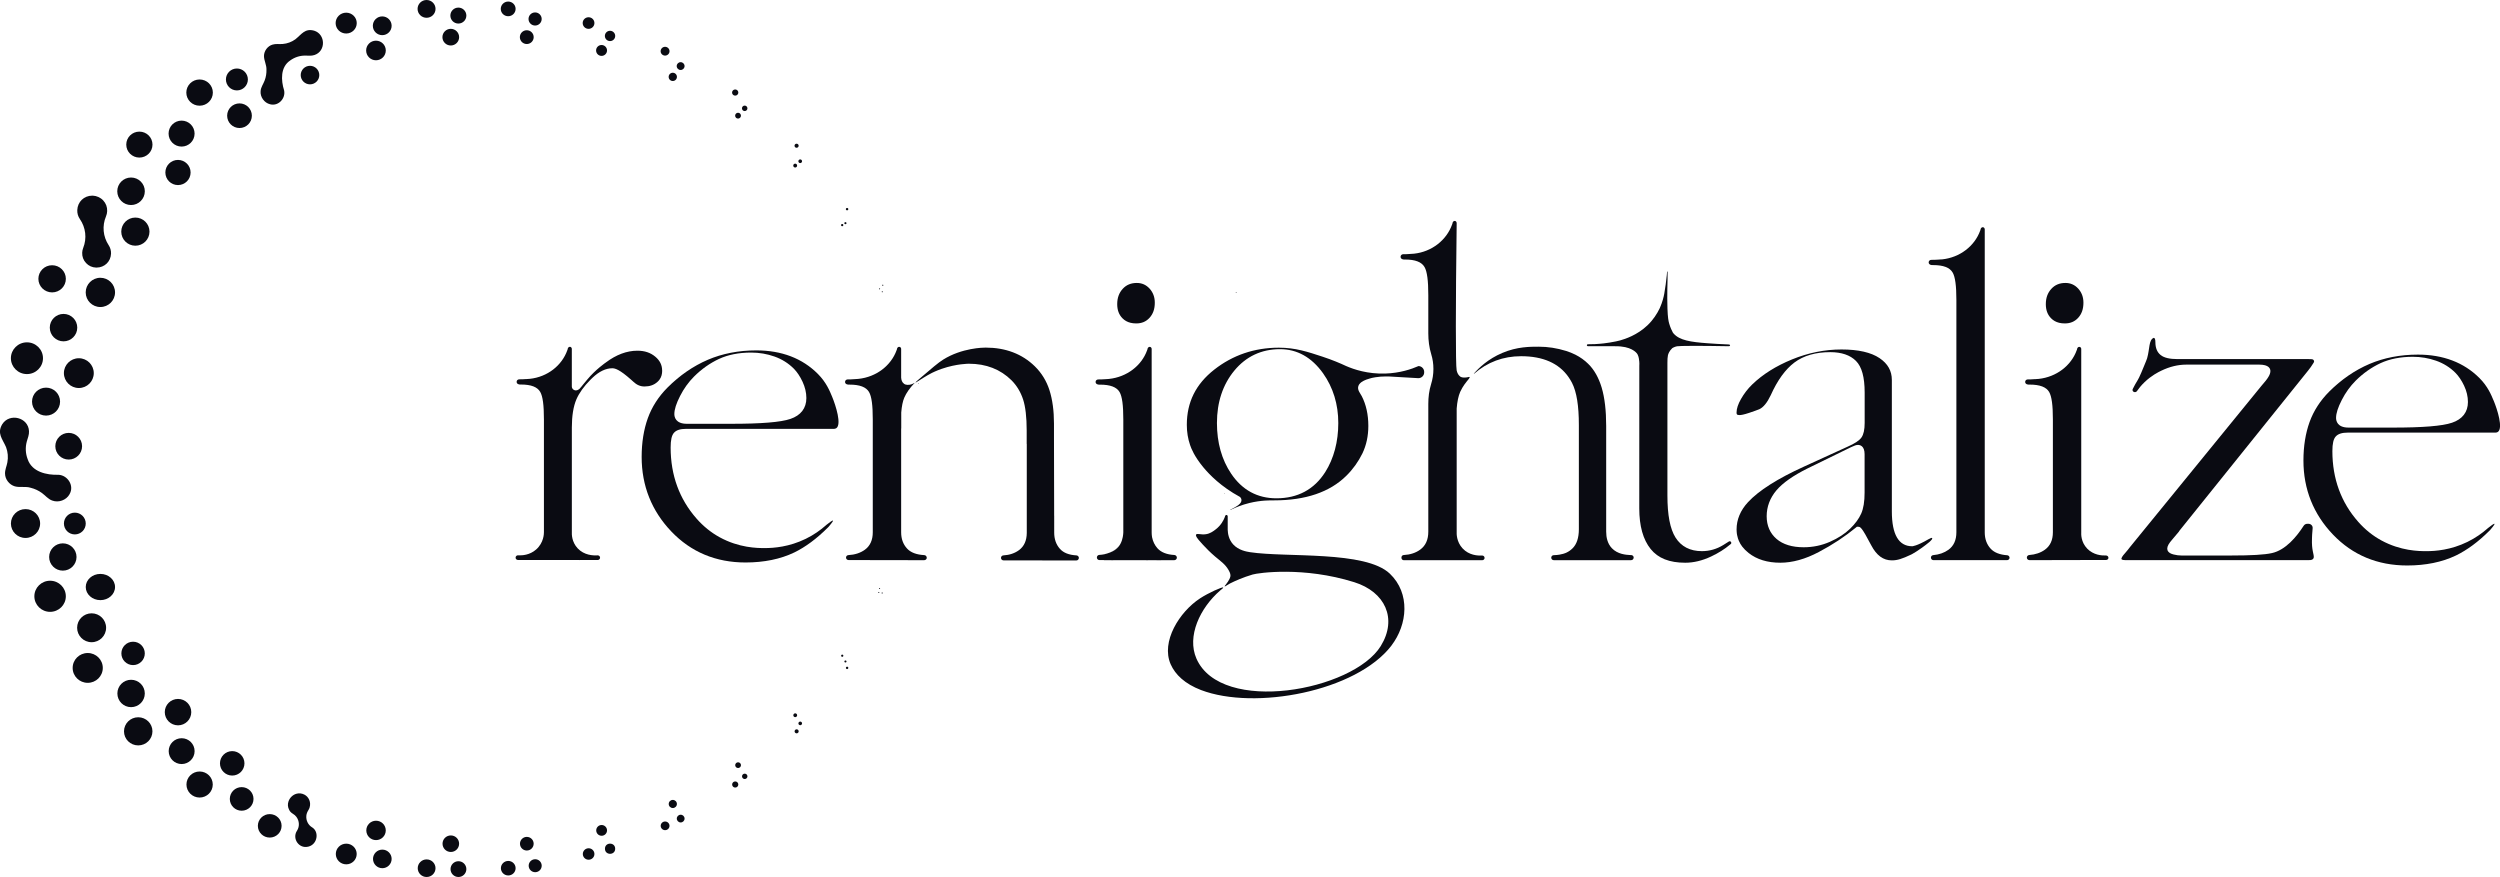 <svg viewBox="0 0 1124.83 394.59" xmlns="http://www.w3.org/2000/svg" data-name="Layer 1" id="Layer_1">
  <defs>
    <style>
      .cls-1 {
        fill: #0a0b12;
      }
    </style>
  </defs>
  <path d="M139.07,380.83c-.13.04-.27.08-.41.11-.04,0-.07.02-.11.02-1.86.43-3.7-.29-4.82-1.88-1.07-1.53-1.17-3.5-.27-5.03.01-.02.03-.04.04-.07.06-.1.11-.19.17-.28,1.14-1.81,1.09-4.26-.31-6.16-.4-.55-.93-.99-1.5-1.34-.84-.52-1.35-1.03-1.65-1.62-.03-.07-.07-.13-.1-.2-.65-1.18-.76-2.55-.29-3.86.57-1.61,1.87-2.87,3.47-3.36,1.2-.37,2.51-.24,3.68.37,2.01,1.03,3.01,3.46,2.36,5.68,0,.03-.02.07-.03.1-.11.4-.29.79-.58,1.25-.46.74-.81,1.56-.89,2.44-.21,2.15.82,4.16,2.53,5.22.13.08.26.16.39.25,0,0,.17.14.18.15,1.17.96,1.72,2.59,1.44,4.27-.31,1.9-1.57,3.4-3.29,3.93Z" class="cls-1"></path>
  <path d="M31.28,222.39c-1.45,2.65-4.94,3.9-7.77,2.83-1.85-.63-3.11-2.3-4.7-3.44-1.49-1.08-3.2-1.87-4.99-2.31-2.34-.75-4.78-.02-7.12-.64-2.49-.71-4.42-3.15-4.44-5.76-.05-1.71.75-3.35,1.05-5.01.44-2.3.24-4.69-.59-6.88-1.6-3.72-4.2-6.15-1.69-10.34,3.32-5.17,11.75-3.04,12.02,3.17.1,1.61-.57,3.11-.99,4.63-.72,2.61-.59,5.4.38,7.94,1.9,5.75,8.53,7.22,13.9,7.04,4.15.23,7.14,4.93,4.99,8.66l-.06.11Z" class="cls-1"></path>
  <path d="M395.4,266.81c-.13,0-.24-.11-.24-.24s.11-.24.24-.24.24.11.24.24-.11.24-.24.24Z" class="cls-1"></path>
  <circle r=".47" cy="297.62" cx="380.39" class="cls-1"></circle>
  <path d="M360.05,326.3c-.45,0-.82-.37-.82-.82s.37-.82.82-.82.82.37.82.82-.37.82-.82.82Z" class="cls-1"></path>
  <path d="M335.08,350.51c-.67,0-1.22-.54-1.22-1.21s.55-1.21,1.22-1.21,1.22.54,1.22,1.21-.55,1.21-1.22,1.21Z" class="cls-1"></path>
  <path d="M306.26,370.05c-.96,0-1.75-.78-1.75-1.74s.78-1.74,1.75-1.74,1.75.78,1.75,1.74-.78,1.74-1.75,1.74Z" class="cls-1"></path>
  <ellipse ry="2.29" rx="2.3" cy="381.87" cx="274.49" class="cls-1"></ellipse>
  <path d="M240.8,392.43c-1.62,0-2.93-1.31-2.93-2.92s1.31-2.92,2.93-2.92,2.93,1.31,2.93,2.92-1.31,2.92-2.93,2.92Z" class="cls-1"></path>
  <path d="M206.27,394.59c-1.97,0-3.56-1.59-3.56-3.55s1.59-3.55,3.56-3.55,3.56,1.59,3.56,3.55-1.59,3.55-3.56,3.55Z" class="cls-1"></path>
  <path d="M172.02,390.63c-2.31,0-4.19-1.87-4.19-4.18s1.88-4.18,4.19-4.18,4.19,1.87,4.19,4.18-1.88,4.18-4.19,4.18Z" class="cls-1"></path>
  <path d="M108.73,364.77c-2.94,0-5.33-2.38-5.33-5.31s2.38-5.31,5.33-5.31,5.33,2.38,5.33,5.31-2.38,5.31-5.33,5.31Z" class="cls-1"></path>
  <path d="M81.73,343.77c-3.22,0-5.83-2.6-5.83-5.81s2.61-5.81,5.83-5.81,5.83,2.6,5.83,5.81-2.61,5.81-5.83,5.81Z" class="cls-1"></path>
  <ellipse ry="6.16" rx="6.17" cy="312.01" cx="58.98" class="cls-1"></ellipse>
  <ellipse ry="6.5" rx="6.52" cy="282.45" cx="41.22" class="cls-1"></ellipse>
  <ellipse ry="6.14" rx="6.16" cy="250.61" cx="28.27" class="cls-1"></ellipse>
  <ellipse ry="6.29" rx="6.31" cy="180.7" cx="20.72" class="cls-1"></ellipse>
  <ellipse ry="6.17" rx="6.18" cy="147.41" cx="28.58" class="cls-1"></ellipse>
  <ellipse ry="6.19" rx="6.2" cy="86.06" cx="58.96" class="cls-1"></ellipse>
  <path d="M81.7,65.95c-3.23,0-5.85-2.61-5.85-5.84s2.62-5.84,5.85-5.84,5.85,2.61,5.85,5.84-2.62,5.84-5.85,5.84Z" class="cls-1"></path>
  <path d="M106.59,40.68c-2.73,0-4.94-2.21-4.94-4.93s2.21-4.93,4.94-4.93,4.94,2.21,4.94,4.93-2.21,4.93-4.94,4.93Z" class="cls-1"></path>
  <ellipse ry="4.22" rx="4.23" cy="11.6" cx="171.98" class="cls-1"></ellipse>
  <path d="M206.23,10.6c-1.99,0-3.6-1.61-3.6-3.59s1.61-3.59,3.6-3.59,3.6,1.61,3.6,3.59-1.61,3.59-3.6,3.59Z" class="cls-1"></path>
  <ellipse ry="2.95" rx="2.96" cy="8.54" cx="240.76" class="cls-1"></ellipse>
  <path d="M274.47,18.49c-1.28,0-2.32-1.04-2.32-2.32s1.04-2.32,2.32-2.32,2.33,1.04,2.33,2.32-1.04,2.32-2.33,2.32Z" class="cls-1"></path>
  <path d="M306.24,31.49c-.98,0-1.77-.79-1.77-1.76s.79-1.76,1.77-1.76,1.77.79,1.77,1.76-.79,1.76-1.77,1.76Z" class="cls-1"></path>
  <path d="M335.06,49.97c-.68,0-1.23-.55-1.23-1.23s.55-1.23,1.23-1.23,1.23.55,1.23,1.23-.55,1.23-1.23,1.23Z" class="cls-1"></path>
  <path d="M360.04,73.38c-.46,0-.83-.37-.83-.83s.37-.83.83-.83.83.37.83.83-.37.83-.83.83Z" class="cls-1"></path>
  <circle r=".48" cy="100.41" cx="380.38" class="cls-1"></circle>
  <circle r=".24" cy="131.28" cx="396.96" class="cls-1"></circle>
  <path d="M404.52,232.09c0,.07-.05.12-.12.12s-.12-.05-.12-.12" class="cls-1"></path>
  <path d="M395.76,265.02c-.13,0-.24-.11-.24-.24s.11-.24.24-.24.24.11.24.24-.11.24-.24.24Z" class="cls-1"></path>
  <path d="M378.95,295.53c-.28,0-.5-.22-.5-.5s.23-.5.5-.5.5.22.5.5-.23.5-.5.5Z" class="cls-1"></path>
  <path d="M357.8,322.67c-.48,0-.86-.38-.86-.86s.39-.86.86-.86.86.38.86.86-.39.86-.86.86Z" class="cls-1"></path>
  <path d="M332.09,345.56c-.72,0-1.3-.58-1.3-1.29s.58-1.29,1.3-1.29,1.3.58,1.3,1.29-.58,1.29-1.3,1.29Z" class="cls-1"></path>
  <path d="M302.72,363.56c-1.02,0-1.84-.82-1.84-1.83s.82-1.83,1.84-1.83,1.84.82,1.84,1.83-.82,1.83-1.84,1.83Z" class="cls-1"></path>
  <path d="M270.69,376.04c-1.34,0-2.43-1.08-2.43-2.42s1.09-2.42,2.43-2.42,2.43,1.08,2.43,2.42-1.09,2.42-2.43,2.42Z" class="cls-1"></path>
  <ellipse ry="3.07" rx="3.08" cy="379.61" cx="237.03" class="cls-1"></ellipse>
  <path d="M202.84,383.33c-2.06,0-3.73-1.66-3.73-3.72s1.67-3.72,3.73-3.72,3.73,1.66,3.73,3.72-1.67,3.72-3.73,3.72Z" class="cls-1"></path>
  <path d="M169.19,377.99c-2.42,0-4.38-1.95-4.38-4.36s1.96-4.36,4.38-4.36,4.38,1.95,4.38,4.36-1.96,4.36-4.38,4.36Z" class="cls-1"></path>
  <path d="M104.48,348.95c-3.04,0-5.51-2.46-5.51-5.5s2.47-5.5,5.51-5.5,5.51,2.46,5.51,5.5-2.47,5.5-5.51,5.5Z" class="cls-1"></path>
  <path d="M80.1,326.35c-3.29,0-5.96-2.66-5.96-5.94s2.67-5.94,5.96-5.94,5.96,2.66,5.96,5.94-2.67,5.94-5.96,5.94Z" class="cls-1"></path>
  <ellipse ry="5.26" rx="5.27" cy="293.99" cx="59.88" class="cls-1"></ellipse>
  <ellipse ry="5.9" rx="6.59" cy="264.12" cx="45.17" class="cls-1"></ellipse>
  <ellipse ry="4.9" rx="4.91" cy="235.55" cx="33.67" class="cls-1"></ellipse>
  <ellipse ry="6" rx="6.02" cy="200.77" cx="30.91" class="cls-1"></ellipse>
  <path d="M35.47,174.58c-3.71,0-6.72-3-6.72-6.7s3.01-6.7,6.72-6.7,6.72,3,6.72,6.7-3.01,6.7-6.72,6.7Z" class="cls-1"></path>
  <ellipse ry="6.58" rx="6.6" cy="131.56" cx="45.16" class="cls-1"></ellipse>
  <ellipse ry="6.33" rx="6.35" cy="104.22" cx="60.91" class="cls-1"></ellipse>
  <ellipse ry="5.66" rx="5.68" cy="77.61" cx="80.08" class="cls-1"></ellipse>
  <path d="M107.76,57.6c-3.07,0-5.56-2.48-5.56-5.54s2.49-5.54,5.56-5.54,5.56,2.48,5.56,5.54-2.49,5.54-5.56,5.54Z" class="cls-1"></path>
  <ellipse ry="4.17" rx="4.18" cy="33.78" cx="139.48" class="cls-1"></ellipse>
  <path d="M169.16,27.12c-2.44,0-4.42-1.97-4.42-4.41s1.98-4.41,4.42-4.41,4.42,1.97,4.42,4.41-1.98,4.41-4.42,4.41Z" class="cls-1"></path>
  <path d="M202.82,20.47c-2.08,0-3.76-1.68-3.76-3.75s1.69-3.75,3.76-3.75,3.76,1.68,3.76,3.75-1.69,3.75-3.76,3.75Z" class="cls-1"></path>
  <path d="M237.01,19.81c-1.72,0-3.11-1.39-3.11-3.1s1.39-3.1,3.11-3.1,3.11,1.39,3.11,3.1-1.39,3.1-3.11,3.1Z" class="cls-1"></path>
  <path d="M270.66,25.15c-1.36,0-2.46-1.1-2.46-2.45s1.1-2.45,2.46-2.45,2.46,1.1,2.46,2.45-1.1,2.45-2.46,2.45Z" class="cls-1"></path>
  <path d="M302.71,36.45c-1.03,0-1.86-.83-1.86-1.86s.83-1.86,1.86-1.86,1.86.83,1.86,1.86-.83,1.86-1.86,1.86Z" class="cls-1"></path>
  <path d="M332.07,53.35c-.73,0-1.31-.59-1.31-1.31s.59-1.31,1.31-1.31,1.31.59,1.31,1.31-.59,1.31-1.31,1.31Z" class="cls-1"></path>
  <path d="M357.78,75.37c-.48,0-.87-.39-.87-.87s.39-.87.87-.87.87.39.87.87-.39.87-.87.87Z" class="cls-1"></path>
  <path d="M378.93,101.79c-.28,0-.51-.23-.51-.51s.23-.51.51-.51.51.23.51.51-.23.51-.51.51Z" class="cls-1"></path>
  <circle r=".24" cy="129.96" cx="395.75" class="cls-1"></circle>
  <path d="M396.91,267.07c-.14,0-.26-.12-.26-.26s.12-.26.26-.26.26.12.26.26-.12.26-.26.26Z" class="cls-1"></path>
  <path d="M381.14,301.04c-.3,0-.54-.24-.54-.54s.24-.54.54-.54.54.24.54.54-.24.54-.54.54Z" class="cls-1"></path>
  <path d="M358.43,329.96c-.51,0-.92-.41-.92-.91s.41-.91.92-.91.92.41.92.91-.41.91-.92.91Z" class="cls-1"></path>
  <path d="M330.8,354.35c-.77,0-1.39-.62-1.39-1.38s.62-1.38,1.39-1.38,1.39.62,1.39,1.38-.62,1.38-1.39,1.38Z" class="cls-1"></path>
  <path d="M299.25,373.52c-1.09,0-1.98-.88-1.98-1.95s.88-1.95,1.98-1.95,1.98.88,1.98,1.95-.88,1.95-1.98,1.95Z" class="cls-1"></path>
  <path d="M264.84,386.82c-1.44,0-2.61-1.15-2.61-2.58s1.17-2.58,2.61-2.58,2.61,1.15,2.61,2.58-1.17,2.58-2.61,2.58Z" class="cls-1"></path>
  <ellipse ry="3.27" rx="3.31" cy="390.63" cx="228.68" class="cls-1"></ellipse>
  <path d="M191.95,394.59c-2.21,0-4-1.77-4-3.96s1.79-3.96,4-3.96,4,1.77,4,3.96-1.79,3.96-4,3.96Z" class="cls-1"></path>
  <path d="M155.79,388.89c-2.6,0-4.7-2.08-4.7-4.65s2.1-4.65,4.7-4.65,4.7,2.08,4.7,4.65-2.1,4.65-4.7,4.65Z" class="cls-1"></path>
  <ellipse ry="5.28" rx="5.34" cy="371.57" cx="121.36" class="cls-1"></ellipse>
  <path d="M89.81,358.84c-3.27,0-5.92-2.62-5.92-5.86s2.65-5.86,5.92-5.86,5.92,2.62,5.92,5.86-2.65,5.86-5.92,5.86Z" class="cls-1"></path>
  <path d="M62.19,335.38c-3.54,0-6.4-2.83-6.4-6.33s2.87-6.33,6.4-6.33,6.4,2.83,6.4,6.33-2.87,6.33-6.4,6.33Z" class="cls-1"></path>
  <ellipse ry="6.71" rx="6.78" cy="300.52" cx="39.47" class="cls-1"></ellipse>
  <ellipse ry="7" rx="7.08" cy="268.29" cx="22.54" class="cls-1"></ellipse>
  <ellipse ry="6.49" rx="6.57" cy="235.55" cx="11.48" class="cls-1"></ellipse>
  <path d="M12.12,168.31c-3.99,0-7.22-3.2-7.22-7.14s3.23-7.14,7.22-7.14,7.22,3.2,7.22,7.14-3.23,7.14-7.22,7.14Z" class="cls-1"></path>
  <ellipse ry="6.11" rx="6.18" cy="125.45" cx="23.45" class="cls-1"></ellipse>
  <ellipse ry="5.84" rx="5.9" cy="65.06" cx="62.71" class="cls-1"></ellipse>
  <path d="M89.8,47.56c-3.3,0-5.97-2.64-5.97-5.9s2.67-5.9,5.97-5.9,5.97,2.64,5.97,5.9-2.67,5.9-5.97,5.9Z" class="cls-1"></path>
  <path d="M155.76,15.08c-2.62,0-4.75-2.1-4.75-4.69s2.13-4.69,4.75-4.69,4.75,2.1,4.75,4.69-2.13,4.69-4.75,4.69Z" class="cls-1"></path>
  <path d="M191.92,8c-2.23,0-4.04-1.79-4.04-4s1.81-4,4.04-4,4.04,1.79,4.04,4-1.81,4-4.04,4Z" class="cls-1"></path>
  <path d="M228.65,7.3c-1.85,0-3.34-1.48-3.34-3.3s1.5-3.3,3.34-3.3,3.34,1.48,3.34,3.3-1.5,3.3-3.34,3.3Z" class="cls-1"></path>
  <path d="M264.81,12.98c-1.46,0-2.64-1.17-2.64-2.61s1.18-2.61,2.64-2.61,2.64,1.17,2.64,2.61-1.18,2.61-2.64,2.61Z" class="cls-1"></path>
  <path d="M299.24,25.02c-1.1,0-2-.89-2-1.98s.9-1.98,2-1.98,2,.89,2,1.98-.9,1.98-2,1.98Z" class="cls-1"></path>
  <path d="M330.79,43.03c-.78,0-1.41-.62-1.41-1.39s.63-1.39,1.41-1.39,1.41.62,1.41,1.39-.63,1.39-1.41,1.39Z" class="cls-1"></path>
  <path d="M358.41,66.49c-.52,0-.93-.41-.93-.92s.42-.92.93-.92.93.41.93.92-.42.92-.93.92Z" class="cls-1"></path>
  <path d="M381.13,94.64c-.3,0-.55-.24-.55-.54s.25-.54.55-.54.55.24.55.54-.25.54-.55.54Z" class="cls-1"></path>
  <circle r=".26" cy="128.34" cx="397.19" class="cls-1"></circle>
  <path d="M413.27,172.79c-.07,0-.14-.06-.14-.13s.06-.13.14-.13.14.06.14.13-.06.13-.14.13Z" class="cls-1"></path>
  <path d="M43.27,120.4c-1.82-.07-3.35-.76-4.56-2.06-1.2-1.29-1.8-2.89-1.73-4.65.03-.74.18-1.47.46-2.16,1.71-4.3,1.15-9.14-1.51-12.98-.82-1.18-1.22-2.57-1.16-4.04.14-3.69,3.04-6.48,6.74-6.48h.25c1.72.07,3.48.86,4.67,2.14,1.24,1.33,1.86,3,1.79,4.81-.03.83-.21,1.63-.53,2.38-1.8,4.26-1.35,9.11,1.22,12.99.74,1.12,1.1,2.43,1.05,3.79-.14,3.57-2.94,6.25-6.51,6.25h-.2Z" class="cls-1"></path>
  <path d="M121.5,46.9c-2.6-.61-4.5-3.28-4.24-5.93.1-1.72,1.24-3.18,1.83-4.8.58-1.52.84-3.15.8-4.78.09-2.17-1.1-4.07-1.12-6.2.02-2.28,1.65-4.5,3.87-5.12,1.45-.45,3.04-.15,4.53-.28,2.07-.16,4.07-.9,5.74-2.12,2.8-2.23,4.27-5.02,8.43-3.87,5.2,1.6,5.36,9.27.12,10.96-1.35.47-2.79.25-4.19.25-2.4,0-4.75.77-6.69,2.19-4.47,2.97-4.17,8.95-2.75,13.46.78,3.58-2.53,7.22-6.23,6.27l-.1-.02Z" class="cls-1"></path>
  <g>
    <g>
      <path d="M517.2,129.82c-1.55-1.68-3.42-2.51-5.73-2.51-2.61,0-4.68.86-6.31,2.63-1.67,1.83-2.49,4.08-2.49,6.9,0,2.67.77,4.74,2.35,6.35l.04.04c.98.99,2.17,1.65,3.58,2,.79.2,1.66.29,2.6.29,2.47,0,4.41-.82,5.96-2.51,1.6-1.75,2.38-3.98,2.38-6.81,0-2.53-.78-4.62-2.38-6.39Z" class="cls-1"></path>
      <path d="M869.31,242.06c-.15-.16-.71.04-1.7.6-5.24,3.06-7.24,3.12-7.24,3.12-6.09,0-9.17-5.28-9.17-15.7v-59.12c0-4.09-1.81-7.3-5.51-9.81-3.82-2.59-9.6-3.91-17.15-3.91s-15,1.51-22.23,4.47c-7.26,2.97-13.29,6.77-17.96,11.3-1.94,1.88-3.62,4.06-5.01,6.49-1.34,2.34-2.01,4.39-2.01,6.12,0,.72.06,1.14,1.39,1.14.59,0,1.8-.17,4.23-.98,2.06-.69,3.62-1.24,4.61-1.65,1.82-.83,3.57-2.96,5.16-6.33,3-6.69,6.57-11.63,10.63-14.68,4.11-3.1,9.55-4.67,16.13-4.67,5.08,0,8.97,1.33,11.57,3.94,2.64,2.64,3.92,7.32,3.92,14.29v13.63c0,3.02-.48,5.16-1.45,6.55-.97,1.37-3.01,2.71-6.23,4.12l-19.55,8.93c-11.94,5.42-20.44,10.82-25.27,16.05-3.4,3.68-5.13,7.81-5.13,12.25,0,.32,0,.63.04.95.03.55.09,1.09.2,1.6.09.5.21,1,.37,1.48.12.39.26.75.42,1.12.2.46.42.91.68,1.35.25.42.53.82.83,1.23.79,1.02,1.74,1.98,2.89,2.88,3.68,2.9,8.47,4.37,14.25,4.37,5.44,0,11.28-1.62,17.33-4.83,6.2-3.27,11.81-6.98,16.7-11.01l.41-.34h.53c1.04,0,1.56,0,5.93,8.33,2.39,4.57,5.42,6.79,9.25,6.79,2.56,0,4.62-.67,8.78-2.64,0,0,3.35-1.68,8.09-5.58.31-.27.6-.56.6-.56.22-.24.4-.45.53-.6.2-.35.26-.57.18-.67ZM838.94,221.6c0,4.08-.5,7.17-1.54,9.51-1.02,2.29-2.72,4.59-5.03,6.83-2.32,2.24-5.35,4.21-9.02,5.83-3.69,1.63-7.67,2.46-11.83,2.46-5.18,0-9.3-1.26-12.2-3.75-2.95-2.55-4.44-5.99-4.44-10.22s1.48-8.2,4.4-11.65c2.82-3.33,7.53-6.63,13.99-9.85l19.59-9.57c1.45-.71,2.39-1.01,3.08-1.01.91,0,3,.41,3,4.17v17.25Z" class="cls-1"></path>
      <path d="M980.43,239l58.06-72.26c.87-1.08,1.65-2.17,2.3-3.26.11-.18.19-.32.28-.46.33-.62-.11-1.34-.86-1.41-.38-.03-.85-.04-1.42-.04h-59c-3.63,0-6.14-.6-7.66-1.84-1.57-1.26-2.35-3.19-2.35-5.73,0-1.32-.26-2-.77-2,0,.01-.01.01-.01.01-2.27.99-1.69,4.77-2.95,9.21-.18.6-.65,1.69-1.54,3.86-.88,2.15-1.37,3.32-2.07,4.78-.79,1.61-1.41,2.3-2.54,4.56-.11.22-.22.45-.33.65-.22.49,0,1.04.52,1.27.49.22,1.09.07,1.38-.36.82-1.19,1.95-2.62,3.48-4.08,3.06-2.94,6.17-4.49,7.49-5.12,3.74-1.81,7.52-2.73,11.27-2.73h32.82c4.33,0,4.99,1.81,4.99,2.9,0,.82-.31,1.69-.88,2.61-.53.93-1.57,2.26-3.15,4.04l-59.15,72.55c-.51.7-1.22,1.59-2.15,2.65-.27.34-.55.67-.87,1.02-.02.04-.06.08-.08.11-.05.07-.09.13-.14.2-.07.11-.15.22-.21.31-.04.05-.07.1-.09.14-.16.31-.25.49-.28.6-.02.08-.02.11-.02.11,0,.18,0,.4.38.54.24.1.65.18,1.32.18h82.63c1.08.04,1.58-.24,1.84-.49.93-.88-.11-2.37-.39-5.86-.09-1.07-.08-1.92-.04-3.61.01-.42.06-2.06.29-4.38,0,0,0-.02,0-.03.11-1.06-.78-1.98-1.92-1.98h-.44c-.69,0-1.32.34-1.67.89-3.18,4.94-8.17,10.96-14.3,12.3-3.34.75-9.32,1.09-18.25,1.09h-22.5c-1.05,0-2.24-.14-3.48-.46-2.38-.59-2.86-1.76-2.86-2.64,0-1.08.71-2.37,2.32-4.17,1.26-1.44,2.28-2.65,3.06-3.64Z" class="cls-1"></path>
    </g>
    <path d="M948.67,250.92s0,.01,0,.02c0,.56-.48,1.01-1.06,1.01l-34.46.08c-.67,0-1.21-.52-1.21-1.16,0-.59.47-1.1,1.08-1.15,2.76-.2,5.14-1.01,7.06-2.4,2.38-1.72,3.58-4.35,3.58-7.84v-50.75c0-6.43-.53-10.35-1.67-12.34-1.3-2.25-4.18-3.35-8.81-3.35-.11,0-.28,0-.49,0-.07,0-.51-.05-.78-.17-.03,0-.06-.03-.09-.05-.37-.18-.63-.54-.63-.97v-.04c0-.6.5-1.09,1.15-1.1.1,0,.18,0,.79-.02,0,0,.18,0,.68,0,.22,0,.85-.04,1.8-.11.08,0,.18,0,.28,0,.35,0,.7-.04,1.04-.08.1,0,.2,0,.32-.02,8.01-.85,14.63-5.98,17.12-12.86,0-.03.03-.05.03-.1.03-.06.02-.04.04-.08,0-.03.02-.04.03-.06,0-.02,0-.03.02-.05,0-.03,0-.05,0-.05.06-.16.07-.32.12-.48.13-.4.52-.79,1.01-.73h.04c.47.06.74.49.76.9,0,.04,0,.08,0,.12,0,0,0,.02,0,.03.02.1.02.21,0,.32,0,.08,0,.16,0,.23,0,.07,0,.14,0,.22v81.63c-.04.7-.19,4.35,2.68,7.32,2.8,2.9,6.56,3.17,8.43,3.09.61-.02,1.13.44,1.12,1.03Z" class="cls-1"></path>
    <path d="M904.18,250.9h0c0,.62-.51,1.13-1.14,1.13-11.02,0-22.04,0-33.06,0-.65.03-1.19-.49-1.19-1.13v-.06c0-.57.46-1.02,1.02-1.07,2.67-.24,4.97-1.04,6.85-2.4,2.39-1.73,3.58-4.37,3.58-7.87v-104.48c0-6.46-.53-10.4-1.67-12.38-1.31-2.27-4.19-3.37-8.82-3.37-.11,0-.28,0-.49,0-.07,0-.51-.05-.77-.17-.03,0-.07-.03-.09-.06-.37-.17-.63-.54-.63-.97v-.05c0-.6.5-1.09,1.13-1.1.1,0,.19,0,.8-.02,0,0,.18,0,.68,0,.22,0,.85-.05,1.8-.1.09,0,.19,0,.28-.02.35,0,.7-.04,1.04-.08.11,0,.21,0,.33,0,8.01-.85,14.62-6,17.11-12.91,0-.02.03-.05.04-.1.02-.06,0-.04.03-.07,0-.04.02-.06.03-.07,0,0,0-.02.02-.05,0-.03,0-.06,0-.06.06-.15.07-.3.12-.47.13-.4.52-.79,1.01-.74h.04c.47.07.74.51.77.91,0,.05,0,.08,0,.13v.02c.02.11.02.22,0,.33,0,.06,0,.16,0,.22,0,.08,0,.15,0,.23v135.46c0,2.96.9,5.43,2.67,7.35,1.59,1.73,4.09,2.71,7.44,2.94.59.04,1.05.54,1.05,1.12Z" class="cls-1"></path>
    <path d="M1121.91,180.14c-.98-2.35-2.54-6.26-6.33-10.05-7.01-7-16.32-10.54-27.68-10.54-7.92,0-15.25,1.42-21.79,4.2-6.55,2.8-12.65,6.99-18.12,12.44-4.04,4.05-7.01,8.65-8.84,13.7-1.83,5.09-2.76,10.91-2.76,17.31,0,12.9,4.48,24.12,13.32,33.35,8.82,9.21,20.03,13.88,33.35,13.88,8.31,0,15.7-1.5,21.95-4.5,5.03-2.44,10.08-6.17,15.01-11.09.12-.13.25-.26.37-.37,1.95-2.27,2.05-2.7,1.96-2.79-.2-.19-1.61.86-2.94,1.92-.11.1-.27.23-.47.41-2.15,1.87-5.06,4-8.8,5.83-7.43,3.62-14.36,4.16-18.43,4.14-3.35.02-11.58-.09-20.28-4.84-3.86-2.1-7.33-4.89-10.4-8.37-7.71-8.72-11.62-19.4-11.62-31.78,0-3.38.48-5.49,1.53-6.62,1.05-1.16,2.81-1.72,5.35-1.72h66.41c.31,0,.73-.03,1.11-.27,2.53-1.59-.15-10.07-1.88-14.23ZM1103.2,190.21c-4.33,1.47-13.06,2.18-26.69,2.18h-19.82c-5.07,0-5.62-3.04-5.62-4.36,0-2.07.85-4.72,2.59-8.1,1.67-3.27,3.78-6.19,6.26-8.67,3.34-3.32,7.09-5.97,11.15-7.86,4.1-1.9,8.99-2.87,14.51-2.87,3.65,0,7.19.61,10.49,1.77,3.35,1.18,6.25,3,8.64,5.38,1.52,1.52,2.85,3.49,3.97,5.87,1.14,2.42,1.72,4.89,1.72,7.33,0,4.51-2.48,7.75-7.19,9.33Z" class="cls-1"></path>
    <path d="M626.06,290.48c-15.84,20.65-61.52,29.24-85.71,19.98-7.17-2.75-11.56-6.88-13.63-11.59-4.46-10.17,3.94-23.57,13.21-29.64,3.81-2.5,10.14-5.31,10.42-4.89.12.16-.65.8-1.36,1.34-9.11,7.89-15.06,20.62-10.68,30.63,11.13,25.44,70.51,14.54,82.95-5.65,7.59-12.33,1.94-24.37-11.95-28.72-22.77-7.14-43.17-4.2-45.7-3.45-4.4,1.3-7.88,2.87-10.25,4.06-.87.56-1.51.92-1.9,1.14-.14.08-.37.2-.43.15-.1-.09.34-.61.5-.8.14-.18,1.76-2.18,2.05-3.64.12-.62.07-1.44-.84-2.98-1.55-2.66-3.52-3.88-6.05-6.04-4.24-3.6-7.55-7.68-7.55-7.68-1.11-1.35-1.15-1.93-.95-2.21.45-.63,2.12.21,4.38-.13,1.89-.28,3.16-1.23,4.31-2.09,2.54-1.91,3.69-4.27,4.18-5.56,0-.02.02-.03.02-.07.02-.04.02-.02.03-.05,0-.02,0-.03.02-.04,0,0,0-.02,0-.03v-.04c.04-.09.05-.2.08-.3.09-.26.34-.51.66-.48h.03c.29.04.47.32.49.58,0,.02,0,.05,0,.07,0,0,0,0,0,.02,0,.07,0,.14,0,.21v.14s0,.09,0,.15v5.53c.06,1.6.43,4.34,2.48,6.57,2.39,2.6,5.9,3.22,7.58,3.48,16.25,2.48,51.92-.8,62.89,9.67,9.26,8.84,7.99,22.84.71,32.35Z" class="cls-1"></path>
    <path d="M638.21,164.71c-3.16,1.39-8.3,3.14-14.86,3.36-8.04.27-14.28-1.9-17.66-3.37-2.59-1.22-6.23-2.77-10.7-4.24-6.59-2.16-12.11-4.03-19.58-4.03-11,0-20.77,3.36-29.08,9.88-8.33,6.55-12.34,14.66-12.34,24.85,0,3.19.49,6.24,1.48,9.11.51,1.5,1.88,5.07,5.98,10.02,2.79,3.35,7.94,8.66,16.39,13.26.15.11.43.36.59.76.1.23.14.44.15.59,0,1.1-.44,2.16-4.55,4.2-.04.02-.09.04-.16.08-.2.11-.42.24-.4.3,0,0,0,0,0,0,.02.03.09,0,.37-.12.15-.08.2-.11.33-.18.09-.05.18-.09.22-.11,1.63-.77,4.33-1.92,7.81-2.77,5.28-1.28,9.39-1.17,11.09-1.17,14.16,0,25.05-3.74,32.42-11.02,3.04-2.98,5.47-6.4,7.29-10.12,1.77-3.69,2.66-7.81,2.66-12.36,0-5.11-1-9.59-2.96-13.4-.67-1.28-2.04-2.76-1.56-4.41.41-1.55,2.16-2.47,3.6-3.02,1.05-.38,1.93-.59,2.63-.79.72-.14,2.04-.42,3.78-.55.52-.04.96-.04,1.84-.07h2.08c4.36.27,8.73.52,13.11.76,1.44,0,2.61-1.17,2.61-2.59v-.24c0-1.43-1.17-2.62-2.61-2.62ZM596.26,212.42c-4.98,7.81-12.37,11.78-21.97,11.78-8.54,0-15.39-3.71-20.36-11.09-4.21-6.25-6.39-13.92-6.39-22.78,0-9.35,2.63-17.3,7.85-23.61,5.24-6.33,12.18-9.62,20.51-9.62,7.72,0,14.24,3.64,19.4,10.87,4.54,6.4,6.84,13.96,6.84,22.36s-2.01,15.98-5.88,22.09Z" class="cls-1"></path>
    <path d="M297.94,166.7c0,1.62-.38,2.98-1.2,4.1-.29.39-.62.76-1.02,1.1-1.52,1.34-3.41,1.99-5.76,1.99-1.86,0-3.5-.71-5.05-2.19-.35-.32-.68-.62-1-.9-5.07-4.5-7.15-5.11-8.4-5.11-2.96,0-5.98,1.45-8.97,4.31-.28.27-.56.53-.82.8-3.02,3.02-5.16,6.04-6.41,8.95-1.34,3.18-2.02,7.42-2.02,12.62v47.05c-.04.77-.14,4.37,2.63,7.31,2.92,3.11,6.96,3.28,8.92,3.14.62-.04,1.15.42,1.15,1.03v.04c0,.57-.48,1.03-1.06,1.03-11.96,0-23.92-.01-35.88-.02-.59,0-1.07-.46-1.07-1.03v-.02c0-.6.51-1.09,1.13-1.05,1.77.11,5.2-.07,8.1-2.6,3.5-3.06,3.53-7.19,3.52-7.84v-50.71c0-6.44-.52-10.35-1.65-12.34-1.28-2.25-4.11-3.35-8.67-3.35-.11,0-.28,0-.48,0-.06,0-.51-.05-.77-.18-.03,0-.06-.02-.1-.04-.36-.18-.61-.54-.61-.97v-.05c0-.59.49-1.08,1.13-1.1.1,0,.18,0,.78-.02,0,0,.18,0,.68,0,.22,0,.83-.04,1.77-.11.09,0,.18,0,.27,0,.35,0,.69-.04,1.02-.08.1,0,.21,0,.32-.02,7.88-.85,14.39-5.97,16.83-12.85,0-.02.03-.05.04-.09.03-.07.02-.05.04-.08,0-.04.02-.05.03-.07,0,0,0-.03,0-.05,0-.03,0-.04,0-.05.06-.15.07-.31.12-.47.13-.42.52-.8,1.01-.74h.03c.47.07.73.5.76.9,0,.04,0,.08,0,.12,0,0,0,.02,0,.03.02.1.02.21,0,.33,0,.07,0,.15,0,.22,0,.07,0,.14,0,.22v16.05c0,.62.36,1.21.93,1.51.09.05.36.19.72.23.82.08,1.46-.42,1.74-.63.17-.14.41-.43.88-1,.46-.55.49-.6.94-1.17.34-.42.38-.44,1.02-1.22.38-.44.66-.78.68-.82,3.77-4.57,8.4-7.72,8.4-7.72,4.68-3.52,9.46-5.3,14.19-5.3,3.27,0,5.89.88,8.04,2.68,2.09,1.74,3.09,3.79,3.09,6.24Z" class="cls-1"></path>
    <path d="M260.73,251.99v.02h-.15s.1,0,.15-.02Z" class="cls-1"></path>
    <path d="M417,250.9c0,.64-.54,1.15-1.21,1.15-11.33-.02-22.65-.04-33.98-.06-.63,0-1.14-.48-1.16-1.07v-.02c-.02-.59.45-1.11,1.07-1.14,2.91-.16,5.4-.97,7.4-2.41,2.38-1.73,3.57-4.36,3.57-7.85v-50.75c0-6.44-.52-10.36-1.67-12.34-1.3-2.26-4.18-3.36-8.81-3.36-.11,0-.29,0-.49,0-.07,0-.52-.05-.78-.18-.03,0-.07-.03-.1-.04-.37-.18-.62-.55-.62-.97v-.04c0-.59.49-1.09,1.14-1.11.1,0,.18,0,.79-.02h.69c.22,0,.84-.04,1.8-.11.09,0,.19,0,.28-.02.35,0,.7-.04,1.04-.07.1,0,.2-.02.33-.03,8.01-.85,14.62-5.97,17.11-12.86,0-.03.03-.05.04-.1.03-.06.02-.04.04-.08,0-.03.02-.04.02-.06s0-.04.02-.05c0-.03,0-.05,0-.06.07-.15.07-.31.12-.47.13-.41.53-.79,1.02-.73h.03c.47.06.74.5.77.9,0,.04,0,.08,0,.12,0,0,0,0,0,.02.02.11.02.22,0,.33,0,.08,0,.16,0,.23,0,.07,0,.14,0,.22v12.06c0,.12.08,1.38.72,2.18.38.48.84.73.84.73.15.08.29.13.38.17.26.07.55.12.87.15,1.48.1,2.63-.56,3.14-.89.05-.03.08.04.05.08-2.15,2.26-3.7,4.47-4.6,6.59-.7,1.65-1.14,3.85-1.36,6.67v.19s0,6.98,0,6.98h-.04v46.73c0,2.94.9,5.41,2.67,7.31,1.63,1.77,4.22,2.76,7.72,2.94.63.03,1.12.54,1.12,1.15Z" class="cls-1"></path>
    <path d="M529.52,250.85c0,.67-.54,1.2-1.2,1.2-1.97,0-3.94,0-5.92,0-8.58-.02-17.14-.04-25.72-.05h-2.01c-.62,0-1.13-.5-1.15-1.12v-.02c-.02-.62.45-1.15,1.07-1.19.79-.04,1.55-.14,2.28-.29.24-.04.47-.11.71-.17.13-.04.26-.07.38-.11.46-.12.9-.28,1.33-.47.1-.04.2-.08.32-.12.71-.27,1.53-.66,2.22-1.15,1-.73,1.73-1.64,2.24-2.6.02-.04.05-.08.07-.12,1.11-2.1,1.24-4.33,1.27-5.12v-50.76c0-6.44-.52-10.36-1.67-12.35-1.3-2.25-4.19-3.35-8.81-3.35-.12,0-.29,0-.49,0-.07,0-.52-.05-.79-.18-.03,0-.06-.03-.09-.05-.36-.17-.62-.54-.62-.96v-.05c0-.6.5-1.08,1.14-1.1.1,0,.18,0,.79-.02,0,0,.19,0,.68,0,.23,0,.85-.04,1.81-.1.08,0,.18,0,.27-.02.35,0,.7-.04,1.05-.07.09,0,.2-.02.31-.03,8.02-.85,14.64-5.97,17.12-12.86,0-.03.03-.05.04-.1.03-.06.02-.05.04-.08,0-.04,0-.05.02-.07,0-.02,0-.02.02-.04,0-.03,0-.05,0-.06.07-.15.07-.31.12-.47.13-.41.53-.8,1.02-.74h.03c.47.06.74.49.77.91,0,.04,0,.08,0,.12,0,0,0,.02,0,.03.02.11.02.22,0,.33,0,.07,0,.15,0,.22,0,.07,0,.15,0,.23v81.64c0,.74.06,1.44.17,2.11,0,.05.02.1.03.14.38,1.87,1.18,3.5,2.37,4.85,1.62,1.84,4.18,2.87,7.65,3.06.62.04,1.12.57,1.12,1.19Z" class="cls-1"></path>
    <path d="M499,248.74c-.33.13-.69.26-1.04.36-.12.04-.25.07-.38.11-.23.06-.47.12-.71.17v-.02c.42-.1.85-.2,1.3-.34.17-.05.47-.14.83-.27Z" class="cls-1"></path>
    <path d="M522.4,252.04s0,0-.02,0c-5.61,0-14.25-.02-25.7-.03v-.04c8.58.02,17.14.04,25.72.05Z" class="cls-1"></path>
    <path d="M667.97,250.96v.04c0,.58-.48,1.06-1.07,1.06h-35.27c-.59,0-1.08-.48-1.07-1.06,0-.07,0-.13,0-.2,0-.56.44-1.04,1-1.07,2.95-.15,5.48-.98,7.5-2.48,2.38-1.76,3.58-4.44,3.58-8.01v-57.47c0-3.01.35-6.05,1.26-8.94.68-2.17,1.04-4.46,1.04-6.82s-.33-4.5-.97-6.59c-.93-3.06-1.33-6.24-1.33-9.42v-17.19c0-6.58-.53-10.59-1.67-12.61-1.3-2.31-4.18-3.43-8.81-3.43-.11,0-.29,0-.49,0-.07,0-.51-.06-.78-.17-.03,0-.07-.03-.09-.05-.37-.18-.63-.55-.63-.99v-.05c0-.6.5-1.12,1.14-1.13.1,0,.19,0,.8-.02,0,0,.18,0,.68,0,.22,0,.85-.05,1.8-.11.08,0,.18,0,.27-.02.35,0,.7-.03,1.05-.07.1,0,.2,0,.32-.02,8.01-.87,14.62-6.1,17.12-13.14,0-.03.02-.06.03-.1.03-.06.02-.05.04-.07,0-.04.02-.05.03-.06,0-.02,0-.04.02-.06,0-.02,0-.05,0-.06.06-.16.07-.32.12-.49.12-.41.52-.82,1.01-.75h.04c.47.06.73.51.76.92,0,.04,0,.08,0,.12,0,0,0,.02,0,.03.02.11.02.22,0,.34,0,.06,0,.15,0,.22,0,.07,0,.16,0,.24-.47,36.31-.5,62.99,0,65.37.46,2.17,1.75,2.87,1.75,2.87.54.29,1.06.33,1.47.36.08,0,.21.01.41,0,1.33-.02,2.04-.44,2.2-.25.22.26-.8,1.4-1.33,2.05,0,0-1.8,2.12-2.91,4.64-.81,1.85-1.33,4.33-1.58,7.51,0,.03,0,.06,0,.09v55.36c-.04.76-.14,4.46,2.67,7.48,2.88,3.09,6.8,3.3,8.73,3.19.62-.04,1.15.44,1.15,1.05Z" class="cls-1"></path>
    <path d="M735.03,250.89v.02c0,.62-.51,1.13-1.14,1.13-11.6,0-23.2,0-34.8,0-.63,0-1.14-.5-1.14-1.13h0c0-.61.5-1.11,1.12-1.12,2-.04,3.42-.37,4.26-.61.74-.21,1.22-.42,1.49-.55.98-.46,1.88-1.09,2.69-1.89,1.91-1.87,2.87-4.76,2.87-8.62v-46.88c0-8.69-1-14.87-3.04-18.89-.5-.98-1.05-1.9-1.66-2.76-4.35-6.2-11.51-9.32-21.3-9.32-8.05,0-15.16,2.65-21.15,7.9-.06.05-.14-.02-.09-.08,2.37-2.71,6.49-6.61,12.74-9.27,6.73-2.87,12.6-2.83,16.46-2.83,4.1,0,8.22.64,12.26,1.9,1.49.46,2.89,1.03,4.21,1.69,2.18,1.1,4.12,2.49,5.79,4.14,2.68,2.62,4.71,6.23,6.04,10.67,1.36,4.55,2.03,10.36,2.03,17.27v47.54c0,2.55.57,5.35,2.53,7.43,2.61,2.76,6.42,2.99,7.97,3.09.27.02.52.03.76.03.62,0,1.12.51,1.12,1.12Z" class="cls-1"></path>
    <path d="M260.73,251.99v.02h-.15s.1,0,.15-.02Z" class="cls-1"></path>
    <path d="M485.41,251.03c0,.64-.52,1.15-1.16,1.15-10.91-.02-21.82-.04-32.75-.05-.6,0-1.1-.48-1.12-1.08v-.02c-.02-.59.44-1.1,1.03-1.14,2.81-.16,5.2-.97,7.13-2.41,2.26-1.7,3.4-4.27,3.44-7.68t0-.02c0-13.35,0-26.69,0-40.05h-.04v-6.11c0-5.95-.55-10.64-1.62-13.92-1.11-3.36-2.86-6.24-5.21-8.6-4.98-4.94-11.42-7.45-19.15-7.45,0,0-5.52-.04-12.28,2.3-2.35.82-4.3,1.79-4.3,1.79-1.38.68-2.48,1.36-3.72,2.11-2.4,1.46-3.67,2.39-3.76,2.29-.09-.11,1.4-1.4,1.65-1.6,5.73-4.9,8.6-7.36,10.79-8.73,8.47-5.31,18.06-5.42,19.12-5.42,8.97,0,16.42,2.83,22.14,8.42,3.05,2.99,5.27,6.61,6.59,10.75,1.35,4.24,2.03,9.28,2.03,15.01v6.26c.03,11.76.07,23.52.08,35.29,0,2.37,0,4.73.02,7.09v.43c0,2.93.87,5.4,2.58,7.3,1.57,1.78,4.07,2.76,7.44,2.94.6.04,1.08.54,1.08,1.14Z" class="cls-1"></path>
    <path d="M474.32,232.13v7.09c0-2.37,0-4.73-.02-7.09h.02Z" class="cls-1"></path>
    <path d="M504.07,244.78c-.51.95-1.24,1.86-2.24,2.59-.69.49-1.52.88-2.22,1.15.83-.35,1.6-.8,2.31-1.33.88-.67,1.61-1.48,2.16-2.4Z" class="cls-1"></path>
  </g>
  <path d="M935.02,129.82c-1.55-1.68-3.43-2.51-5.73-2.51-2.62,0-4.68.86-6.31,2.63-1.68,1.83-2.5,4.08-2.5,6.9,0,2.67.77,4.74,2.35,6.35l.04.04c.98.99,2.17,1.65,3.58,2,.79.2,1.66.29,2.6.29,2.47,0,4.41-.82,5.97-2.51,1.61-1.75,2.38-3.98,2.38-6.81,0-2.53-.78-4.62-2.38-6.39Z" class="cls-1"></path>
  <path d="M551.14,221.89c0,.09-.07.15-.16.15s-.15-.07-.15-.15" class="cls-1"></path>
  <path d="M556.18,131.76c-.09,0-.17-.07-.17-.17s.08-.17.17-.17.17.07.17.17-.08.17-.17.17Z" class="cls-1"></path>
  <path d="M374.34,178.36c-.98-2.37-2.55-6.3-6.34-10.11-7.01-7.04-16.34-10.6-27.72-10.6-7.93,0-15.27,1.43-21.82,4.23-6.56,2.82-12.66,7.03-18.14,12.51-4.05,4.07-7.02,8.7-8.85,13.78-1.84,5.12-2.77,10.98-2.77,17.41,0,12.98,4.49,24.26,13.34,33.54,8.83,9.26,20.05,13.96,33.39,13.96,8.32,0,15.72-1.51,21.97-4.52,5.03-2.45,10.09-6.21,15.03-11.15.12-.13.25-.26.37-.37,1.96-2.29,2.05-2.71,1.97-2.81-.2-.19-1.61.86-2.95,1.93-.11.1-.27.23-.47.41-2.15,1.88-5.07,4.03-8.81,5.86-7.44,3.64-14.38,4.18-18.45,4.17-3.35.02-11.59-.09-20.3-4.87-3.86-2.11-7.34-4.92-10.41-8.42-7.72-8.77-11.64-19.51-11.64-31.96,0-3.4.48-5.52,1.53-6.66,1.05-1.17,2.81-1.73,5.36-1.73h66.49c.31,0,.73-.03,1.11-.27,2.54-1.6-.15-10.13-1.88-14.31ZM355.61,188.49c-4.33,1.48-13.07,2.19-26.72,2.19h-19.85c-5.07,0-5.63-3.06-5.63-4.38,0-2.08.85-4.75,2.59-8.15,1.67-3.29,3.78-6.23,6.27-8.72,3.34-3.34,7.1-6,11.17-7.91,4.11-1.91,9-2.89,14.52-2.89,3.66,0,7.19.61,10.5,1.78,3.35,1.19,6.25,3.02,8.65,5.41,1.52,1.53,2.85,3.51,3.97,5.91,1.14,2.44,1.73,4.91,1.73,7.38,0,4.54-2.49,7.79-7.19,9.38Z" class="cls-1"></path>
  <path d="M778.74,244.75c-.11.1-.23.2-.36.3-2.38,2.01-5.23,3.8-8.5,5.34-3.95,1.86-7.85,2.8-11.63,2.8-7.13,0-12.24-2.02-15.57-6.18-3.4-4.21-5.12-10.36-5.12-18.27,0,0,0-64.29.02-64.29.03-.45.05-1.07-.02-1.81-.07-.77-.2-2.17-.83-3.3,0,0-1.61-2.9-7.48-3.45-.57-.06-1.28-.11-2.65-.11-4.03,0-8.06-.02-12.1-.02-.31.02-.54-.24-.52-.48.02-.21.23-.4.49-.39.83,0,1.93-.02,3.22-.07,2.96-.15,5.28-.48,6.52-.69,2.14-.34,3.93-.73,4.78-.98,2.19-.62,7.59-2.33,12.25-6.77,2.58-2.46,4.35-5.21,5.59-7.83,0,0,0,0,0-.02,1.17-2.65,1.7-4.86,1.98-6.42.49-2.76.85-5.53,1.13-8.31.06-.62.1-1.13.13-1.47,0-.11.06-.18.12-.18.06,0,.13.08.12.19,0,.27-.02,1.78-.02,2.06,0,0,0,.06,0,.19,0,.5,0,.86,0,.88,0,.81-.26,7.43-.05,13.34.15,4.14.43,5.59.81,6.88.5,1.69,1.13,3.03,1.61,3.92,0,0,.18.25.37.48,2.68,3.03,7.59,3.79,15.25,4.35,2.73.21,5.95.4,9.59.55.28-.02.51.15.54.32.03.19-.19.47-.56.47-12.89-.26-22.29-.19-23.29.02-1.22.23-2.15.84-2.15.84-1.37,1.32-1.8,2.53-1.96,3.24-.2.89-.22,1.98-.23,3.44,0,.48,0,.89,0,1.16v58.38c0,8.91,1.2,15.11,3.64,18.99,2.57,4.06,6.56,6.13,11.86,6.13,3.43,0,6.69-.93,9.66-2.77.83-.5,1.66-1.03,2.49-1.57.16-.1.33-.13.5-.1.15.02.31.11.42.25.25.29.23.75-.06,1.01Z" class="cls-1"></path>
</svg>